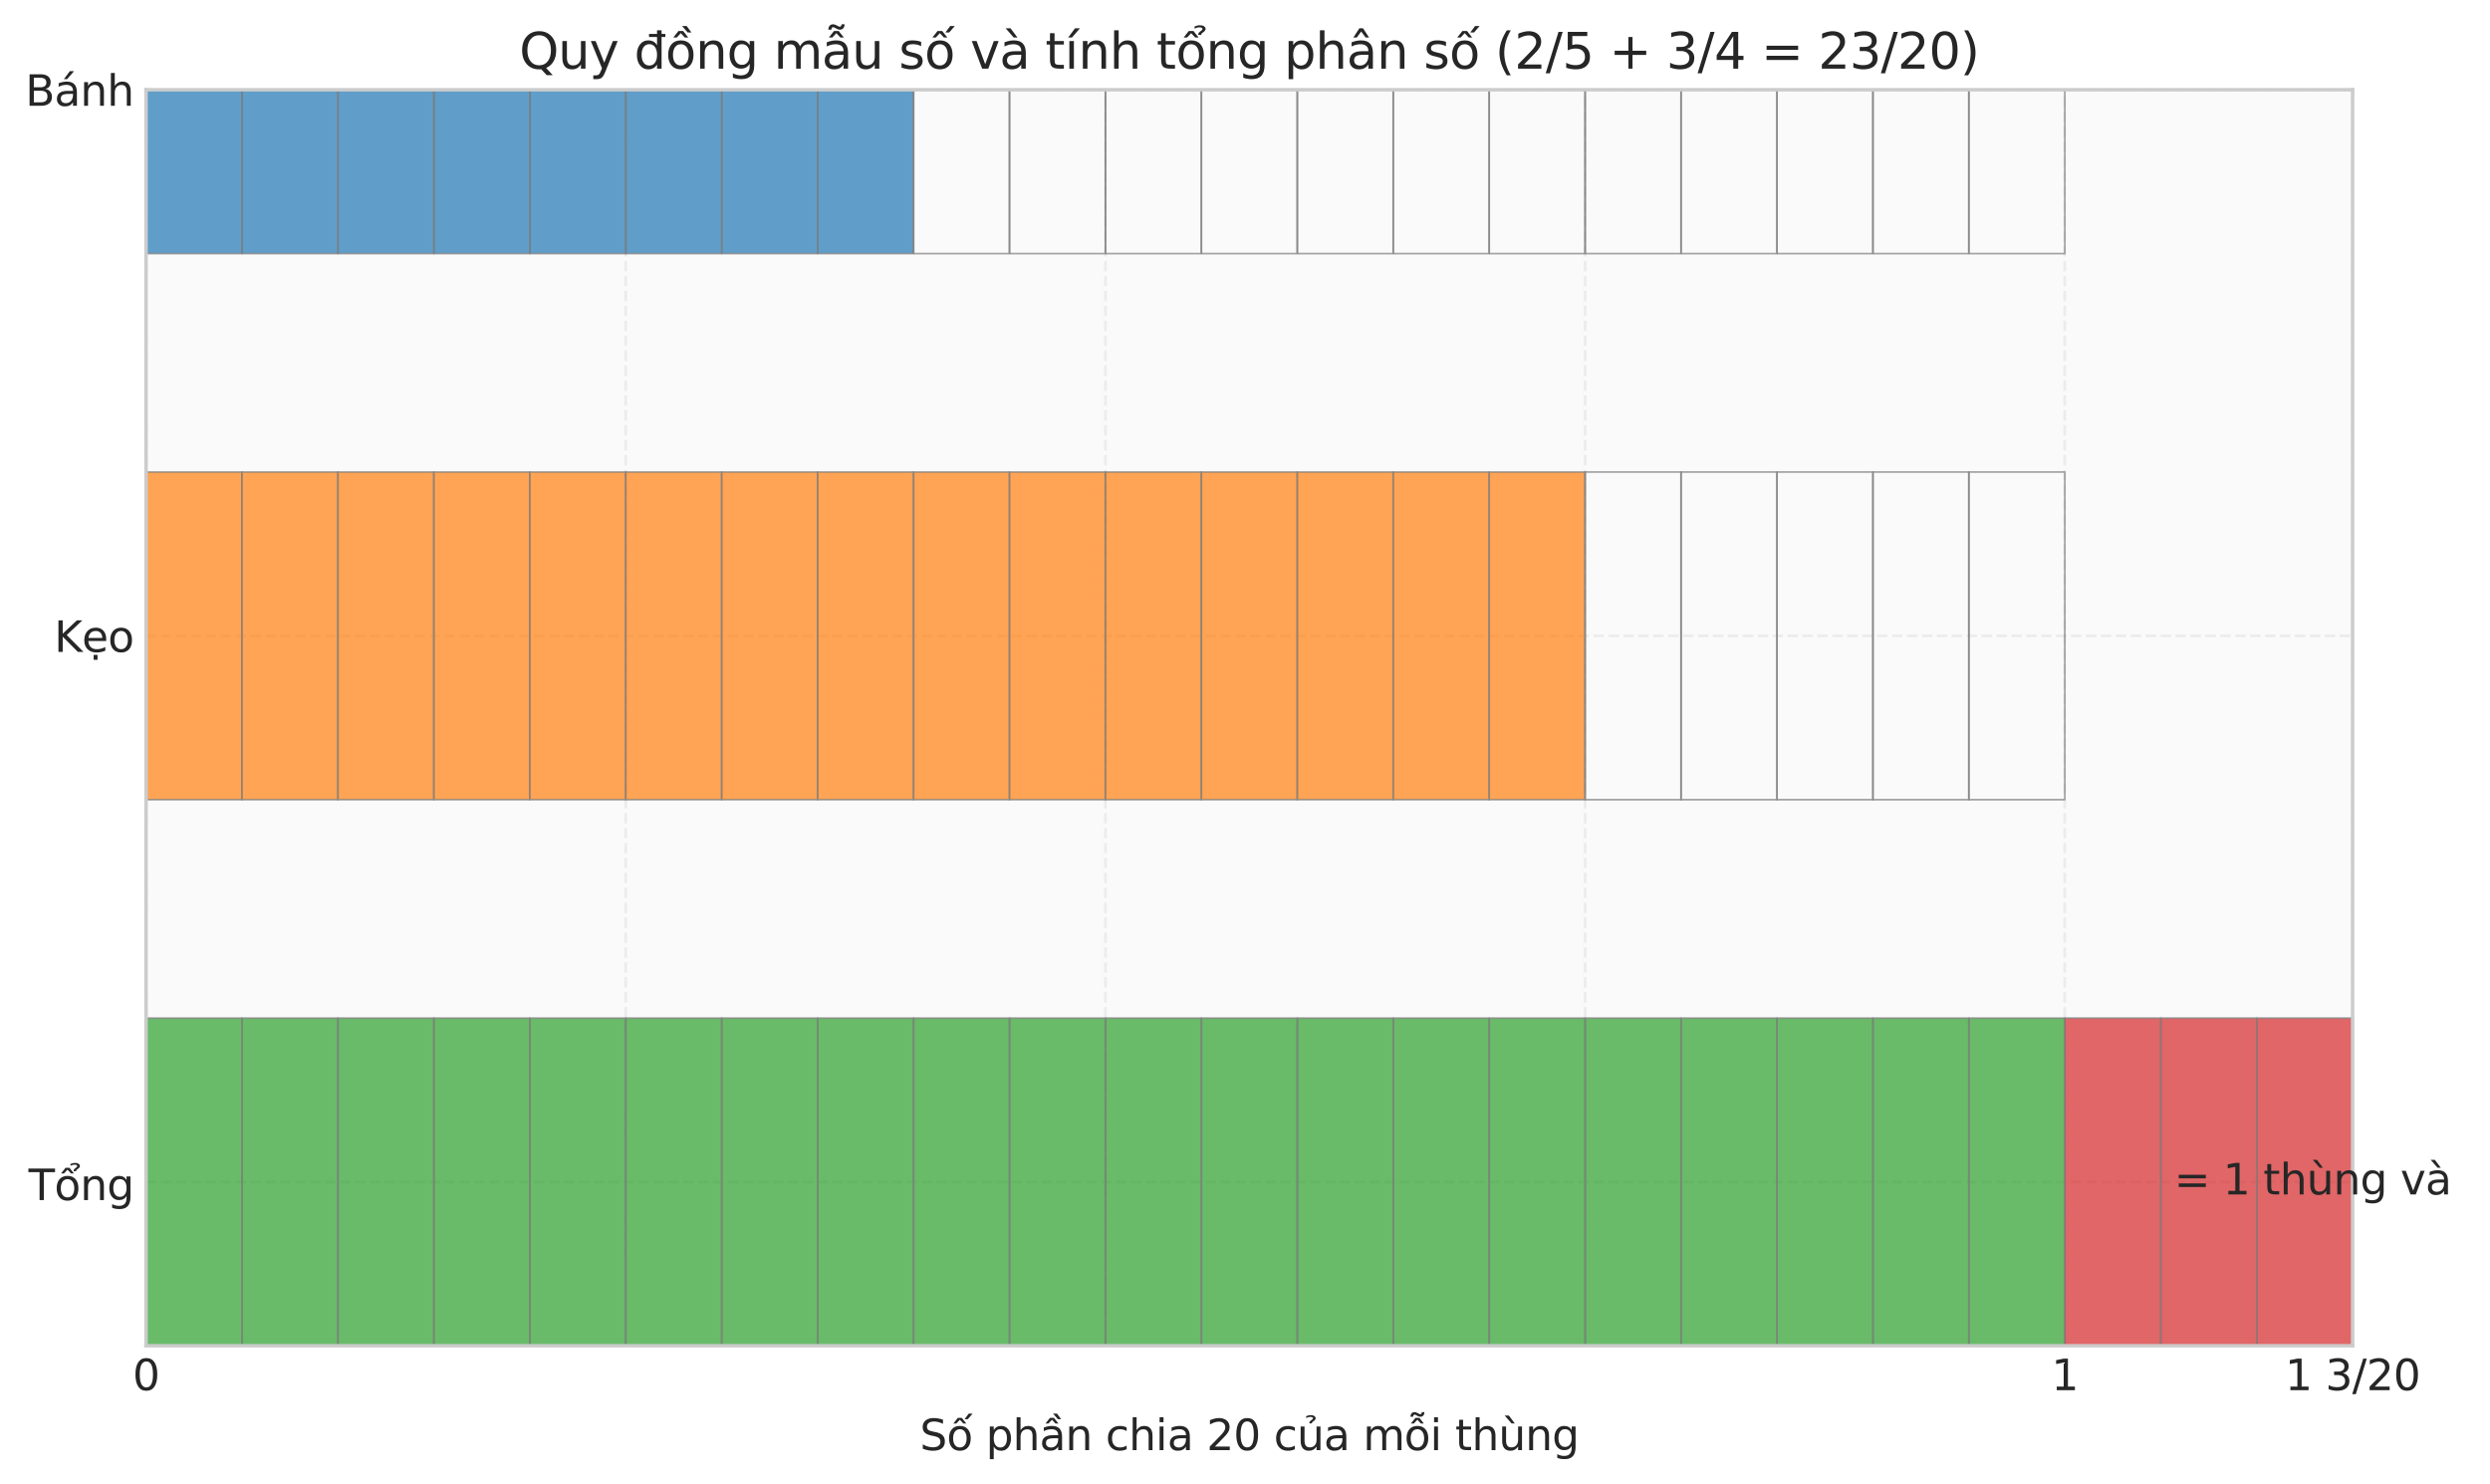 <?xml version="1.0" encoding="utf-8" standalone="no"?>
<!DOCTYPE svg PUBLIC "-//W3C//DTD SVG 1.1//EN"
  "http://www.w3.org/Graphics/SVG/1.1/DTD/svg11.dtd">
<svg xmlns:xlink="http://www.w3.org/1999/xlink" width="707.493pt" height="421.741pt" viewBox="0 0 707.493 421.741" xmlns="http://www.w3.org/2000/svg" version="1.1">
 <defs>
  <style type="text/css">*{stroke-linejoin: round; stroke-linecap: butt}</style>
 </defs>
 <g id="figure_1">
  <g id="patch_1">
   <path d="M 0 421.741 
L 707.493 421.741 
L 707.493 0 
L 0 0 
z
" style="fill: #ffffff"/>
  </g>
  <g id="axes_1">
   <g id="patch_2">
    <path d="M 41.497 382.386 
L 668.459 382.386 
L 668.459 25.503 
L 41.497 25.503 
z
" style="fill: #fafafa"/>
   </g>
   <g id="matplotlib.axis_1">
    <g id="xtick_1">
     <g id="line2d_1">
      <path d="M 41.497 382.386 
L 41.497 25.503 
" clip-path="url(#p2221a3d954)" style="fill: none; stroke-dasharray: 2.96,1.28; stroke-dashoffset: 0; stroke: #cccccc; stroke-opacity: 0.3; stroke-width: 0.8"/>
     </g>
     <g id="line2d_2"/>
     <g id="text_1">
      <!-- 0 -->
      <g style="fill: #262626" transform="translate(37.679 395.004) scale(0.12 -0.12)">
       <defs>
        <path id="DejaVuSans-30" d="M 2034 4250 
Q 1547 4250 1301 3770 
Q 1056 3291 1056 2328 
Q 1056 1369 1301 889 
Q 1547 409 2034 409 
Q 2525 409 2770 889 
Q 3016 1369 3016 2328 
Q 3016 3291 2770 3770 
Q 2525 4250 2034 4250 
z
M 2034 4750 
Q 2819 4750 3233 4129 
Q 3647 3509 3647 2328 
Q 3647 1150 3233 529 
Q 2819 -91 2034 -91 
Q 1250 -91 836 529 
Q 422 1150 422 2328 
Q 422 3509 836 4129 
Q 1250 4750 2034 4750 
z
" transform="scale(0.016)"/>
       </defs>
       <use xlink:href="#DejaVuSans-30"/>
      </g>
     </g>
    </g>
    <g id="xtick_2">
     <g id="line2d_3">
      <path d="M 177.793 382.386 
L 177.793 25.503 
" clip-path="url(#p2221a3d954)" style="fill: none; stroke-dasharray: 2.96,1.28; stroke-dashoffset: 0; stroke: #cccccc; stroke-opacity: 0.3; stroke-width: 0.8"/>
     </g>
     <g id="line2d_4"/>
    </g>
    <g id="xtick_3">
     <g id="line2d_5">
      <path d="M 314.089 382.386 
L 314.089 25.503 
" clip-path="url(#p2221a3d954)" style="fill: none; stroke-dasharray: 2.96,1.28; stroke-dashoffset: 0; stroke: #cccccc; stroke-opacity: 0.3; stroke-width: 0.8"/>
     </g>
     <g id="line2d_6"/>
    </g>
    <g id="xtick_4">
     <g id="line2d_7">
      <path d="M 450.385 382.386 
L 450.385 25.503 
" clip-path="url(#p2221a3d954)" style="fill: none; stroke-dasharray: 2.96,1.28; stroke-dashoffset: 0; stroke: #cccccc; stroke-opacity: 0.3; stroke-width: 0.8"/>
     </g>
     <g id="line2d_8"/>
    </g>
    <g id="xtick_5">
     <g id="line2d_9">
      <path d="M 586.681 382.386 
L 586.681 25.503 
" clip-path="url(#p2221a3d954)" style="fill: none; stroke-dasharray: 2.96,1.28; stroke-dashoffset: 0; stroke: #cccccc; stroke-opacity: 0.3; stroke-width: 0.8"/>
     </g>
     <g id="line2d_10"/>
     <g id="text_2">
      <!-- 1 -->
      <g style="fill: #262626" transform="translate(582.863 395.004) scale(0.12 -0.12)">
       <defs>
        <path id="DejaVuSans-31" d="M 794 531 
L 1825 531 
L 1825 4091 
L 703 3866 
L 703 4441 
L 1819 4666 
L 2450 4666 
L 2450 531 
L 3481 531 
L 3481 0 
L 794 0 
L 794 531 
z
" transform="scale(0.016)"/>
       </defs>
       <use xlink:href="#DejaVuSans-31"/>
      </g>
     </g>
    </g>
    <g id="xtick_6">
     <g id="line2d_11">
      <path d="M 668.459 382.386 
L 668.459 25.503 
" clip-path="url(#p2221a3d954)" style="fill: none; stroke-dasharray: 2.96,1.28; stroke-dashoffset: 0; stroke: #cccccc; stroke-opacity: 0.3; stroke-width: 0.8"/>
     </g>
     <g id="line2d_12"/>
     <g id="text_3">
      <!-- 1 3/20 -->
      <g style="fill: #262626" transform="translate(649.26 395.004) scale(0.12 -0.12)">
       <defs>
        <path id="DejaVuSans-20" transform="scale(0.016)"/>
        <path id="DejaVuSans-33" d="M 2597 2516 
Q 3050 2419 3304 2112 
Q 3559 1806 3559 1356 
Q 3559 666 3084 287 
Q 2609 -91 1734 -91 
Q 1441 -91 1130 -33 
Q 819 25 488 141 
L 488 750 
Q 750 597 1062 519 
Q 1375 441 1716 441 
Q 2309 441 2620 675 
Q 2931 909 2931 1356 
Q 2931 1769 2642 2001 
Q 2353 2234 1838 2234 
L 1294 2234 
L 1294 2753 
L 1863 2753 
Q 2328 2753 2575 2939 
Q 2822 3125 2822 3475 
Q 2822 3834 2567 4026 
Q 2313 4219 1838 4219 
Q 1578 4219 1281 4162 
Q 984 4106 628 3988 
L 628 4550 
Q 988 4650 1302 4700 
Q 1616 4750 1894 4750 
Q 2613 4750 3031 4423 
Q 3450 4097 3450 3541 
Q 3450 3153 3228 2886 
Q 3006 2619 2597 2516 
z
" transform="scale(0.016)"/>
        <path id="DejaVuSans-2f" d="M 1625 4666 
L 2156 4666 
L 531 -594 
L 0 -594 
L 1625 4666 
z
" transform="scale(0.016)"/>
        <path id="DejaVuSans-32" d="M 1228 531 
L 3431 531 
L 3431 0 
L 469 0 
L 469 531 
Q 828 903 1448 1529 
Q 2069 2156 2228 2338 
Q 2531 2678 2651 2914 
Q 2772 3150 2772 3378 
Q 2772 3750 2511 3984 
Q 2250 4219 1831 4219 
Q 1534 4219 1204 4116 
Q 875 4013 500 3803 
L 500 4441 
Q 881 4594 1212 4672 
Q 1544 4750 1819 4750 
Q 2544 4750 2975 4387 
Q 3406 4025 3406 3419 
Q 3406 3131 3298 2873 
Q 3191 2616 2906 2266 
Q 2828 2175 2409 1742 
Q 1991 1309 1228 531 
z
" transform="scale(0.016)"/>
       </defs>
       <use xlink:href="#DejaVuSans-31"/>
       <use xlink:href="#DejaVuSans-20" transform="translate(63.623 0)"/>
       <use xlink:href="#DejaVuSans-33" transform="translate(95.41 0)"/>
       <use xlink:href="#DejaVuSans-2f" transform="translate(159.033 0)"/>
       <use xlink:href="#DejaVuSans-32" transform="translate(192.725 0)"/>
       <use xlink:href="#DejaVuSans-30" transform="translate(256.348 0)"/>
      </g>
     </g>
    </g>
    <g id="text_4">
     <!-- Số phần chia 20 của mỗi thùng -->
     <g style="fill: #262626" transform="translate(261.355 412.045) scale(0.12 -0.12)">
      <defs>
       <path id="DejaVuSans-53" d="M 3425 4513 
L 3425 3897 
Q 3066 4069 2747 4153 
Q 2428 4238 2131 4238 
Q 1616 4238 1336 4038 
Q 1056 3838 1056 3469 
Q 1056 3159 1242 3001 
Q 1428 2844 1947 2747 
L 2328 2669 
Q 3034 2534 3370 2195 
Q 3706 1856 3706 1288 
Q 3706 609 3251 259 
Q 2797 -91 1919 -91 
Q 1588 -91 1214 -16 
Q 841 59 441 206 
L 441 856 
Q 825 641 1194 531 
Q 1563 422 1919 422 
Q 2459 422 2753 634 
Q 3047 847 3047 1241 
Q 3047 1584 2836 1778 
Q 2625 1972 2144 2069 
L 1759 2144 
Q 1053 2284 737 2584 
Q 422 2884 422 3419 
Q 422 4038 858 4394 
Q 1294 4750 2059 4750 
Q 2388 4750 2728 4690 
Q 3069 4631 3425 4513 
z
" transform="scale(0.016)"/>
       <path id="DejaVuSans-1ed1" d="M 1658 4775 
L 2246 4775 
L 2905 3944 
L 2471 3944 
L 1952 4500 
L 1433 3944 
L 999 3944 
L 1658 4775 
z
M 3268 5409 
L 3846 5409 
L 3134 4584 
L 2655 4584 
L 3268 5409 
z
M 1959 3097 
Q 1497 3097 1228 2736 
Q 959 2375 959 1747 
Q 959 1119 1226 758 
Q 1494 397 1959 397 
Q 2419 397 2687 759 
Q 2956 1122 2956 1747 
Q 2956 2369 2687 2733 
Q 2419 3097 1959 3097 
z
M 1959 3584 
Q 2709 3584 3137 3096 
Q 3566 2609 3566 1747 
Q 3566 888 3137 398 
Q 2709 -91 1959 -91 
Q 1206 -91 779 398 
Q 353 888 353 1747 
Q 353 2609 779 3096 
Q 1206 3584 1959 3584 
z
" transform="scale(0.016)"/>
       <path id="DejaVuSans-70" d="M 1159 525 
L 1159 -1331 
L 581 -1331 
L 581 3500 
L 1159 3500 
L 1159 2969 
Q 1341 3281 1617 3432 
Q 1894 3584 2278 3584 
Q 2916 3584 3314 3078 
Q 3713 2572 3713 1747 
Q 3713 922 3314 415 
Q 2916 -91 2278 -91 
Q 1894 -91 1617 61 
Q 1341 213 1159 525 
z
M 3116 1747 
Q 3116 2381 2855 2742 
Q 2594 3103 2138 3103 
Q 1681 3103 1420 2742 
Q 1159 2381 1159 1747 
Q 1159 1113 1420 752 
Q 1681 391 2138 391 
Q 2594 391 2855 752 
Q 3116 1113 3116 1747 
z
" transform="scale(0.016)"/>
       <path id="DejaVuSans-68" d="M 3513 2113 
L 3513 0 
L 2938 0 
L 2938 2094 
Q 2938 2591 2744 2837 
Q 2550 3084 2163 3084 
Q 1697 3084 1428 2787 
Q 1159 2491 1159 1978 
L 1159 0 
L 581 0 
L 581 4863 
L 1159 4863 
L 1159 2956 
Q 1366 3272 1645 3428 
Q 1925 3584 2291 3584 
Q 2894 3584 3203 3211 
Q 3513 2838 3513 2113 
z
" transform="scale(0.016)"/>
       <path id="DejaVuSans-1ea7" d="M 2194 1759 
Q 1497 1759 1228 1600 
Q 959 1441 959 1056 
Q 959 750 1161 570 
Q 1363 391 1709 391 
Q 2188 391 2477 730 
Q 2766 1069 2766 1631 
L 2766 1759 
L 2194 1759 
z
M 3341 1997 
L 3341 0 
L 2766 0 
L 2766 531 
Q 2569 213 2275 61 
Q 1981 -91 1556 -91 
Q 1019 -91 701 211 
Q 384 513 384 1019 
Q 384 1609 779 1909 
Q 1175 2209 1959 2209 
L 2766 2209 
L 2766 2266 
Q 2766 2663 2505 2880 
Q 2244 3097 1772 3097 
Q 1472 3097 1187 3025 
Q 903 2953 641 2809 
L 641 3341 
Q 956 3463 1253 3523 
Q 1550 3584 1831 3584 
Q 2591 3584 2966 3190 
Q 3341 2797 3341 1997 
z
M 2590 5409 
L 3202 4584 
L 2724 4584 
L 2006 5409 
L 2590 5409 
z
M 1554 4775 
L 2142 4775 
L 2801 3944 
L 2367 3944 
L 1848 4500 
L 1329 3944 
L 895 3944 
L 1554 4775 
z
" transform="scale(0.016)"/>
       <path id="DejaVuSans-6e" d="M 3513 2113 
L 3513 0 
L 2938 0 
L 2938 2094 
Q 2938 2591 2744 2837 
Q 2550 3084 2163 3084 
Q 1697 3084 1428 2787 
Q 1159 2491 1159 1978 
L 1159 0 
L 581 0 
L 581 3500 
L 1159 3500 
L 1159 2956 
Q 1366 3272 1645 3428 
Q 1925 3584 2291 3584 
Q 2894 3584 3203 3211 
Q 3513 2838 3513 2113 
z
" transform="scale(0.016)"/>
       <path id="DejaVuSans-63" d="M 3122 3366 
L 3122 2828 
Q 2878 2963 2633 3030 
Q 2388 3097 2138 3097 
Q 1578 3097 1268 2742 
Q 959 2388 959 1747 
Q 959 1106 1268 751 
Q 1578 397 2138 397 
Q 2388 397 2633 464 
Q 2878 531 3122 666 
L 3122 134 
Q 2881 22 2623 -34 
Q 2366 -91 2075 -91 
Q 1284 -91 818 406 
Q 353 903 353 1747 
Q 353 2603 823 3093 
Q 1294 3584 2113 3584 
Q 2378 3584 2631 3529 
Q 2884 3475 3122 3366 
z
" transform="scale(0.016)"/>
       <path id="DejaVuSans-69" d="M 603 3500 
L 1178 3500 
L 1178 0 
L 603 0 
L 603 3500 
z
M 603 4863 
L 1178 4863 
L 1178 4134 
L 603 4134 
L 603 4863 
z
" transform="scale(0.016)"/>
       <path id="DejaVuSans-61" d="M 2194 1759 
Q 1497 1759 1228 1600 
Q 959 1441 959 1056 
Q 959 750 1161 570 
Q 1363 391 1709 391 
Q 2188 391 2477 730 
Q 2766 1069 2766 1631 
L 2766 1759 
L 2194 1759 
z
M 3341 1997 
L 3341 0 
L 2766 0 
L 2766 531 
Q 2569 213 2275 61 
Q 1981 -91 1556 -91 
Q 1019 -91 701 211 
Q 384 513 384 1019 
Q 384 1609 779 1909 
Q 1175 2209 1959 2209 
L 2766 2209 
L 2766 2266 
Q 2766 2663 2505 2880 
Q 2244 3097 1772 3097 
Q 1472 3097 1187 3025 
Q 903 2953 641 2809 
L 641 3341 
Q 956 3463 1253 3523 
Q 1550 3584 1831 3584 
Q 2591 3584 2966 3190 
Q 3341 2797 3341 1997 
z
" transform="scale(0.016)"/>
       <path id="DejaVuSans-1ee7" d="M 544 1381 
L 544 3500 
L 1119 3500 
L 1119 1403 
Q 1119 906 1312 657 
Q 1506 409 1894 409 
Q 2359 409 2629 706 
Q 2900 1003 2900 1516 
L 2900 3500 
L 3475 3500 
L 3475 0 
L 2900 0 
L 2900 538 
Q 2691 219 2414 64 
Q 2138 -91 1772 -91 
Q 1169 -91 856 284 
Q 544 659 544 1381 
z
M 1991 3584 
L 1991 3584 
z
M 1364 5025 
Q 1714 5184 2042 5184 
Q 2367 5184 2565 5051 
Q 2764 4919 2764 4709 
Q 2764 4519 2489 4316 
L 2351 4216 
Q 2242 4134 2230 4106 
Q 2208 4056 2208 3956 
L 1836 3956 
L 1836 3994 
Q 1836 4119 1883 4203 
Q 1930 4288 2089 4403 
L 2230 4509 
Q 2373 4616 2373 4741 
Q 2373 4806 2276 4862 
Q 2180 4919 1958 4919 
Q 1676 4919 1364 4756 
L 1364 5025 
z
" transform="scale(0.016)"/>
       <path id="DejaVuSans-6d" d="M 3328 2828 
Q 3544 3216 3844 3400 
Q 4144 3584 4550 3584 
Q 5097 3584 5394 3201 
Q 5691 2819 5691 2113 
L 5691 0 
L 5113 0 
L 5113 2094 
Q 5113 2597 4934 2840 
Q 4756 3084 4391 3084 
Q 3944 3084 3684 2787 
Q 3425 2491 3425 1978 
L 3425 0 
L 2847 0 
L 2847 2094 
Q 2847 2600 2669 2842 
Q 2491 3084 2119 3084 
Q 1678 3084 1418 2786 
Q 1159 2488 1159 1978 
L 1159 0 
L 581 0 
L 581 3500 
L 1159 3500 
L 1159 2956 
Q 1356 3278 1631 3431 
Q 1906 3584 2284 3584 
Q 2666 3584 2933 3390 
Q 3200 3197 3328 2828 
z
" transform="scale(0.016)"/>
       <path id="DejaVuSans-1ed7" d="M 1658 4775 
L 2246 4775 
L 2905 3944 
L 2471 3944 
L 1952 4500 
L 1433 3944 
L 999 3944 
L 1658 4775 
z
M 1956 5074 
L 1777 5177 
Q 1699 5221 1650 5238 
Q 1602 5255 1565 5255 
Q 1452 5255 1389 5177 
Q 1327 5099 1327 4959 
L 1327 4940 
L 937 4940 
Q 937 5255 1098 5439 
Q 1259 5624 1527 5624 
Q 1640 5624 1735 5599 
Q 1831 5574 1981 5490 
L 2159 5396 
Q 2231 5355 2284 5336 
Q 2337 5318 2384 5318 
Q 2484 5318 2546 5397 
Q 2609 5477 2609 5605 
L 2609 5624 
L 2999 5624 
Q 2993 5312 2832 5126 
Q 2671 4940 2409 4940 
Q 2302 4940 2210 4965 
Q 2118 4990 1956 5074 
z
M 1959 3097 
Q 1497 3097 1228 2736 
Q 959 2375 959 1747 
Q 959 1119 1226 758 
Q 1494 397 1959 397 
Q 2419 397 2687 759 
Q 2956 1122 2956 1747 
Q 2956 2369 2687 2733 
Q 2419 3097 1959 3097 
z
M 1959 3584 
Q 2709 3584 3137 3096 
Q 3566 2609 3566 1747 
Q 3566 888 3137 398 
Q 2709 -91 1959 -91 
Q 1206 -91 779 398 
Q 353 888 353 1747 
Q 353 2609 779 3096 
Q 1206 3584 1959 3584 
z
" transform="scale(0.016)"/>
       <path id="DejaVuSans-74" d="M 1172 4494 
L 1172 3500 
L 2356 3500 
L 2356 3053 
L 1172 3053 
L 1172 1153 
Q 1172 725 1289 603 
Q 1406 481 1766 481 
L 2356 481 
L 2356 0 
L 1766 0 
Q 1100 0 847 248 
Q 594 497 594 1153 
L 594 3053 
L 172 3053 
L 172 3500 
L 594 3500 
L 594 4494 
L 1172 4494 
z
" transform="scale(0.016)"/>
       <path id="DejaVuSans-f9" d="M 544 1381 
L 544 3500 
L 1119 3500 
L 1119 1403 
Q 1119 906 1312 657 
Q 1506 409 1894 409 
Q 2359 409 2629 706 
Q 2900 1003 2900 1516 
L 2900 3500 
L 3475 3500 
L 3475 0 
L 2900 0 
L 2900 538 
Q 2691 219 2414 64 
Q 2138 -91 1772 -91 
Q 1169 -91 856 284 
Q 544 659 544 1381 
z
M 1991 3584 
L 1991 3584 
z
M 1531 5119 
L 2412 3950 
L 1934 3950 
L 915 5119 
L 1531 5119 
z
" transform="scale(0.016)"/>
       <path id="DejaVuSans-67" d="M 2906 1791 
Q 2906 2416 2648 2759 
Q 2391 3103 1925 3103 
Q 1463 3103 1205 2759 
Q 947 2416 947 1791 
Q 947 1169 1205 825 
Q 1463 481 1925 481 
Q 2391 481 2648 825 
Q 2906 1169 2906 1791 
z
M 3481 434 
Q 3481 -459 3084 -895 
Q 2688 -1331 1869 -1331 
Q 1566 -1331 1297 -1286 
Q 1028 -1241 775 -1147 
L 775 -588 
Q 1028 -725 1275 -790 
Q 1522 -856 1778 -856 
Q 2344 -856 2625 -561 
Q 2906 -266 2906 331 
L 2906 616 
Q 2728 306 2450 153 
Q 2172 0 1784 0 
Q 1141 0 747 490 
Q 353 981 353 1791 
Q 353 2603 747 3093 
Q 1141 3584 1784 3584 
Q 2172 3584 2450 3431 
Q 2728 3278 2906 2969 
L 2906 3500 
L 3481 3500 
L 3481 434 
z
" transform="scale(0.016)"/>
      </defs>
      <use xlink:href="#DejaVuSans-53"/>
      <use xlink:href="#DejaVuSans-1ed1" transform="translate(63.477 0)"/>
      <use xlink:href="#DejaVuSans-20" transform="translate(124.658 0)"/>
      <use xlink:href="#DejaVuSans-70" transform="translate(156.445 0)"/>
      <use xlink:href="#DejaVuSans-68" transform="translate(219.922 0)"/>
      <use xlink:href="#DejaVuSans-1ea7" transform="translate(283.301 0)"/>
      <use xlink:href="#DejaVuSans-6e" transform="translate(344.58 0)"/>
      <use xlink:href="#DejaVuSans-20" transform="translate(407.959 0)"/>
      <use xlink:href="#DejaVuSans-63" transform="translate(439.746 0)"/>
      <use xlink:href="#DejaVuSans-68" transform="translate(494.727 0)"/>
      <use xlink:href="#DejaVuSans-69" transform="translate(558.105 0)"/>
      <use xlink:href="#DejaVuSans-61" transform="translate(585.889 0)"/>
      <use xlink:href="#DejaVuSans-20" transform="translate(647.168 0)"/>
      <use xlink:href="#DejaVuSans-32" transform="translate(678.955 0)"/>
      <use xlink:href="#DejaVuSans-30" transform="translate(742.578 0)"/>
      <use xlink:href="#DejaVuSans-20" transform="translate(806.201 0)"/>
      <use xlink:href="#DejaVuSans-63" transform="translate(837.988 0)"/>
      <use xlink:href="#DejaVuSans-1ee7" transform="translate(892.969 0)"/>
      <use xlink:href="#DejaVuSans-61" transform="translate(956.348 0)"/>
      <use xlink:href="#DejaVuSans-20" transform="translate(1017.627 0)"/>
      <use xlink:href="#DejaVuSans-6d" transform="translate(1049.414 0)"/>
      <use xlink:href="#DejaVuSans-1ed7" transform="translate(1146.826 0)"/>
      <use xlink:href="#DejaVuSans-69" transform="translate(1208.008 0)"/>
      <use xlink:href="#DejaVuSans-20" transform="translate(1235.791 0)"/>
      <use xlink:href="#DejaVuSans-74" transform="translate(1267.578 0)"/>
      <use xlink:href="#DejaVuSans-68" transform="translate(1306.787 0)"/>
      <use xlink:href="#DejaVuSans-f9" transform="translate(1370.166 0)"/>
      <use xlink:href="#DejaVuSans-6e" transform="translate(1433.545 0)"/>
      <use xlink:href="#DejaVuSans-67" transform="translate(1496.924 0)"/>
     </g>
    </g>
   </g>
   <g id="matplotlib.axis_2">
    <g id="ytick_1">
     <g id="line2d_13">
      <path d="M 41.497 25.503 
L 668.459 25.503 
" clip-path="url(#p2221a3d954)" style="fill: none; stroke-dasharray: 2.96,1.28; stroke-dashoffset: 0; stroke: #cccccc; stroke-opacity: 0.3; stroke-width: 0.8"/>
     </g>
     <g id="line2d_14"/>
     <g id="text_5">
      <!-- Bánh -->
      <g style="fill: #262626" transform="translate(7.2 30.062) scale(0.12 -0.12)">
       <defs>
        <path id="DejaVuSans-42" d="M 1259 2228 
L 1259 519 
L 2272 519 
Q 2781 519 3026 730 
Q 3272 941 3272 1375 
Q 3272 1813 3026 2020 
Q 2781 2228 2272 2228 
L 1259 2228 
z
M 1259 4147 
L 1259 2741 
L 2194 2741 
Q 2656 2741 2882 2914 
Q 3109 3088 3109 3444 
Q 3109 3797 2882 3972 
Q 2656 4147 2194 4147 
L 1259 4147 
z
M 628 4666 
L 2241 4666 
Q 2963 4666 3353 4366 
Q 3744 4066 3744 3513 
Q 3744 3084 3544 2831 
Q 3344 2578 2956 2516 
Q 3422 2416 3680 2098 
Q 3938 1781 3938 1306 
Q 3938 681 3513 340 
Q 3088 0 2303 0 
L 628 0 
L 628 4666 
z
" transform="scale(0.016)"/>
        <path id="DejaVuSans-e1" d="M 2194 1759 
Q 1497 1759 1228 1600 
Q 959 1441 959 1056 
Q 959 750 1161 570 
Q 1363 391 1709 391 
Q 2188 391 2477 730 
Q 2766 1069 2766 1631 
L 2766 1759 
L 2194 1759 
z
M 3341 1997 
L 3341 0 
L 2766 0 
L 2766 531 
Q 2569 213 2275 61 
Q 1981 -91 1556 -91 
Q 1019 -91 701 211 
Q 384 513 384 1019 
Q 384 1609 779 1909 
Q 1175 2209 1959 2209 
L 2766 2209 
L 2766 2266 
Q 2766 2663 2505 2880 
Q 2244 3097 1772 3097 
Q 1472 3097 1187 3025 
Q 903 2953 641 2809 
L 641 3341 
Q 956 3463 1253 3523 
Q 1550 3584 1831 3584 
Q 2591 3584 2966 3190 
Q 3341 2797 3341 1997 
z
M 2290 5119 
L 2912 5119 
L 1894 3944 
L 1415 3944 
L 2290 5119 
z
" transform="scale(0.016)"/>
       </defs>
       <use xlink:href="#DejaVuSans-42"/>
       <use xlink:href="#DejaVuSans-e1" transform="translate(68.604 0)"/>
       <use xlink:href="#DejaVuSans-6e" transform="translate(129.883 0)"/>
       <use xlink:href="#DejaVuSans-68" transform="translate(193.262 0)"/>
      </g>
     </g>
    </g>
    <g id="ytick_2">
     <g id="line2d_15">
      <path d="M 41.497 180.669 
L 668.459 180.669 
" clip-path="url(#p2221a3d954)" style="fill: none; stroke-dasharray: 2.96,1.28; stroke-dashoffset: 0; stroke: #cccccc; stroke-opacity: 0.3; stroke-width: 0.8"/>
     </g>
     <g id="line2d_16"/>
     <g id="text_6">
      <!-- Kẹo -->
      <g style="fill: #262626" transform="translate(15.401 185.228) scale(0.12 -0.12)">
       <defs>
        <path id="DejaVuSans-4b" d="M 628 4666 
L 1259 4666 
L 1259 2694 
L 3353 4666 
L 4166 4666 
L 1850 2491 
L 4331 0 
L 3500 0 
L 1259 2247 
L 1259 0 
L 628 0 
L 628 4666 
z
" transform="scale(0.016)"/>
        <path id="DejaVuSans-1eb9" d="M 3597 1894 
L 3597 1613 
L 953 1613 
Q 991 1019 1311 708 
Q 1631 397 2203 397 
Q 2534 397 2845 478 
Q 3156 559 3463 722 
L 3463 178 
Q 3153 47 2828 -22 
Q 2503 -91 2169 -91 
Q 1331 -91 842 396 
Q 353 884 353 1716 
Q 353 2575 817 3079 
Q 1281 3584 2069 3584 
Q 2775 3584 3186 3129 
Q 3597 2675 3597 1894 
z
M 3022 2063 
Q 3016 2534 2758 2815 
Q 2500 3097 2075 3097 
Q 1594 3097 1305 2825 
Q 1016 2553 972 2059 
L 3022 2063 
z
M 1738 -441 
L 2313 -441 
L 2313 -1172 
L 1738 -1172 
L 1738 -441 
z
" transform="scale(0.016)"/>
        <path id="DejaVuSans-6f" d="M 1959 3097 
Q 1497 3097 1228 2736 
Q 959 2375 959 1747 
Q 959 1119 1226 758 
Q 1494 397 1959 397 
Q 2419 397 2687 759 
Q 2956 1122 2956 1747 
Q 2956 2369 2687 2733 
Q 2419 3097 1959 3097 
z
M 1959 3584 
Q 2709 3584 3137 3096 
Q 3566 2609 3566 1747 
Q 3566 888 3137 398 
Q 2709 -91 1959 -91 
Q 1206 -91 779 398 
Q 353 888 353 1747 
Q 353 2609 779 3096 
Q 1206 3584 1959 3584 
z
" transform="scale(0.016)"/>
       </defs>
       <use xlink:href="#DejaVuSans-4b"/>
       <use xlink:href="#DejaVuSans-1eb9" transform="translate(65.576 0)"/>
       <use xlink:href="#DejaVuSans-6f" transform="translate(127.1 0)"/>
      </g>
     </g>
    </g>
    <g id="ytick_3">
     <g id="line2d_17">
      <path d="M 41.497 335.836 
L 668.459 335.836 
" clip-path="url(#p2221a3d954)" style="fill: none; stroke-dasharray: 2.96,1.28; stroke-dashoffset: 0; stroke: #cccccc; stroke-opacity: 0.3; stroke-width: 0.8"/>
     </g>
     <g id="line2d_18"/>
     <g id="text_7">
      <!-- Tổng -->
      <g style="fill: #262626" transform="translate(8.102 340.996) scale(0.12 -0.12)">
       <defs>
        <path id="DejaVuSans-54" d="M -19 4666 
L 3928 4666 
L 3928 4134 
L 2272 4134 
L 2272 0 
L 1638 0 
L 1638 4134 
L -19 4134 
L -19 4666 
z
" transform="scale(0.016)"/>
        <path id="DejaVuSans-1ed5" d="M 2388 5345 
Q 2738 5504 3066 5504 
Q 3391 5504 3589 5371 
Q 3788 5239 3788 5029 
Q 3788 4839 3513 4636 
L 3375 4536 
Q 3266 4454 3254 4426 
Q 3232 4376 3232 4276 
L 2860 4276 
L 2860 4314 
Q 2860 4439 2907 4523 
Q 2954 4608 3113 4723 
L 3254 4829 
Q 3397 4936 3397 5061 
Q 3397 5126 3300 5182 
Q 3204 5239 2982 5239 
Q 2700 5239 2388 5076 
L 2388 5345 
z
M 1658 4775 
L 2246 4775 
L 2905 3944 
L 2471 3944 
L 1952 4500 
L 1433 3944 
L 999 3944 
L 1658 4775 
z
M 1959 3097 
Q 1497 3097 1228 2736 
Q 959 2375 959 1747 
Q 959 1119 1226 758 
Q 1494 397 1959 397 
Q 2419 397 2687 759 
Q 2956 1122 2956 1747 
Q 2956 2369 2687 2733 
Q 2419 3097 1959 3097 
z
M 1959 3584 
Q 2709 3584 3137 3096 
Q 3566 2609 3566 1747 
Q 3566 888 3137 398 
Q 2709 -91 1959 -91 
Q 1206 -91 779 398 
Q 353 888 353 1747 
Q 353 2609 779 3096 
Q 1206 3584 1959 3584 
z
" transform="scale(0.016)"/>
       </defs>
       <use xlink:href="#DejaVuSans-54"/>
       <use xlink:href="#DejaVuSans-1ed5" transform="translate(61.084 0)"/>
       <use xlink:href="#DejaVuSans-6e" transform="translate(122.266 0)"/>
       <use xlink:href="#DejaVuSans-67" transform="translate(185.645 0)"/>
      </g>
     </g>
    </g>
   </g>
   <g id="patch_3">
    <path d="M 41.497 72.053 
L 68.756 72.053 
L 68.756 -21.048 
L 41.497 -21.048 
z
" clip-path="url(#p2221a3d954)" style="fill: #1f77b4; opacity: 0.7; stroke: #808080; stroke-width: 0.5; stroke-linejoin: miter"/>
   </g>
   <g id="patch_4">
    <path d="M 68.756 72.053 
L 96.015 72.053 
L 96.015 -21.048 
L 68.756 -21.048 
z
" clip-path="url(#p2221a3d954)" style="fill: #1f77b4; opacity: 0.7; stroke: #808080; stroke-width: 0.5; stroke-linejoin: miter"/>
   </g>
   <g id="patch_5">
    <path d="M 96.015 72.053 
L 123.274 72.053 
L 123.274 -21.048 
L 96.015 -21.048 
z
" clip-path="url(#p2221a3d954)" style="fill: #1f77b4; opacity: 0.7; stroke: #808080; stroke-width: 0.5; stroke-linejoin: miter"/>
   </g>
   <g id="patch_6">
    <path d="M 123.274 72.053 
L 150.534 72.053 
L 150.534 -21.048 
L 123.274 -21.048 
z
" clip-path="url(#p2221a3d954)" style="fill: #1f77b4; opacity: 0.7; stroke: #808080; stroke-width: 0.5; stroke-linejoin: miter"/>
   </g>
   <g id="patch_7">
    <path d="M 150.534 72.053 
L 177.793 72.053 
L 177.793 -21.048 
L 150.534 -21.048 
z
" clip-path="url(#p2221a3d954)" style="fill: #1f77b4; opacity: 0.7; stroke: #808080; stroke-width: 0.5; stroke-linejoin: miter"/>
   </g>
   <g id="patch_8">
    <path d="M 177.793 72.053 
L 205.052 72.053 
L 205.052 -21.048 
L 177.793 -21.048 
z
" clip-path="url(#p2221a3d954)" style="fill: #1f77b4; opacity: 0.7; stroke: #808080; stroke-width: 0.5; stroke-linejoin: miter"/>
   </g>
   <g id="patch_9">
    <path d="M 205.052 72.053 
L 232.311 72.053 
L 232.311 -21.048 
L 205.052 -21.048 
z
" clip-path="url(#p2221a3d954)" style="fill: #1f77b4; opacity: 0.7; stroke: #808080; stroke-width: 0.5; stroke-linejoin: miter"/>
   </g>
   <g id="patch_10">
    <path d="M 232.311 72.053 
L 259.571 72.053 
L 259.571 -21.048 
L 232.311 -21.048 
z
" clip-path="url(#p2221a3d954)" style="fill: #1f77b4; opacity: 0.7; stroke: #808080; stroke-width: 0.5; stroke-linejoin: miter"/>
   </g>
   <g id="patch_11">
    <path d="M 259.571 72.053 
L 286.83 72.053 
L 286.83 -1 
M 259.571 -1 
L 259.571 72.053 
" clip-path="url(#p2221a3d954)" style="fill: none; opacity: 0.7; stroke: #808080; stroke-width: 0.5; stroke-linejoin: miter"/>
   </g>
   <g id="patch_12">
    <path d="M 286.83 72.053 
L 314.089 72.053 
L 314.089 -1 
M 286.83 -1 
L 286.83 72.053 
" clip-path="url(#p2221a3d954)" style="fill: none; opacity: 0.7; stroke: #808080; stroke-width: 0.5; stroke-linejoin: miter"/>
   </g>
   <g id="patch_13">
    <path d="M 314.089 72.053 
L 341.348 72.053 
L 341.348 -1 
M 314.089 -1 
L 314.089 72.053 
" clip-path="url(#p2221a3d954)" style="fill: none; opacity: 0.7; stroke: #808080; stroke-width: 0.5; stroke-linejoin: miter"/>
   </g>
   <g id="patch_14">
    <path d="M 341.348 72.053 
L 368.607 72.053 
L 368.607 -1 
M 341.348 -1 
L 341.348 72.053 
" clip-path="url(#p2221a3d954)" style="fill: none; opacity: 0.7; stroke: #808080; stroke-width: 0.5; stroke-linejoin: miter"/>
   </g>
   <g id="patch_15">
    <path d="M 368.607 72.053 
L 395.867 72.053 
L 395.867 -1 
M 368.607 -1 
L 368.607 72.053 
" clip-path="url(#p2221a3d954)" style="fill: none; opacity: 0.7; stroke: #808080; stroke-width: 0.5; stroke-linejoin: miter"/>
   </g>
   <g id="patch_16">
    <path d="M 395.867 72.053 
L 423.126 72.053 
L 423.126 -1 
M 395.867 -1 
L 395.867 72.053 
" clip-path="url(#p2221a3d954)" style="fill: none; opacity: 0.7; stroke: #808080; stroke-width: 0.5; stroke-linejoin: miter"/>
   </g>
   <g id="patch_17">
    <path d="M 423.126 72.053 
L 450.385 72.053 
L 450.385 -1 
M 423.126 -1 
L 423.126 72.053 
" clip-path="url(#p2221a3d954)" style="fill: none; opacity: 0.7; stroke: #808080; stroke-width: 0.5; stroke-linejoin: miter"/>
   </g>
   <g id="patch_18">
    <path d="M 450.385 72.053 
L 477.644 72.053 
L 477.644 -1 
M 450.385 -1 
L 450.385 72.053 
" clip-path="url(#p2221a3d954)" style="fill: none; opacity: 0.7; stroke: #808080; stroke-width: 0.5; stroke-linejoin: miter"/>
   </g>
   <g id="patch_19">
    <path d="M 477.644 72.053 
L 504.903 72.053 
L 504.903 -1 
M 477.644 -1 
L 477.644 72.053 
" clip-path="url(#p2221a3d954)" style="fill: none; opacity: 0.7; stroke: #808080; stroke-width: 0.5; stroke-linejoin: miter"/>
   </g>
   <g id="patch_20">
    <path d="M 504.903 72.053 
L 532.163 72.053 
L 532.163 -1 
M 504.903 -1 
L 504.903 72.053 
" clip-path="url(#p2221a3d954)" style="fill: none; opacity: 0.7; stroke: #808080; stroke-width: 0.5; stroke-linejoin: miter"/>
   </g>
   <g id="patch_21">
    <path d="M 532.163 72.053 
L 559.422 72.053 
L 559.422 -1 
M 532.163 -1 
L 532.163 72.053 
" clip-path="url(#p2221a3d954)" style="fill: none; opacity: 0.7; stroke: #808080; stroke-width: 0.5; stroke-linejoin: miter"/>
   </g>
   <g id="patch_22">
    <path d="M 559.422 72.053 
L 586.681 72.053 
L 586.681 -1 
M 559.422 -1 
L 559.422 72.053 
" clip-path="url(#p2221a3d954)" style="fill: none; opacity: 0.7; stroke: #808080; stroke-width: 0.5; stroke-linejoin: miter"/>
   </g>
   <g id="patch_23">
    <path d="M 41.497 227.219 
L 68.756 227.219 
L 68.756 134.119 
L 41.497 134.119 
z
" clip-path="url(#p2221a3d954)" style="fill: #ff7f0e; opacity: 0.7; stroke: #808080; stroke-width: 0.5; stroke-linejoin: miter"/>
   </g>
   <g id="patch_24">
    <path d="M 68.756 227.219 
L 96.015 227.219 
L 96.015 134.119 
L 68.756 134.119 
z
" clip-path="url(#p2221a3d954)" style="fill: #ff7f0e; opacity: 0.7; stroke: #808080; stroke-width: 0.5; stroke-linejoin: miter"/>
   </g>
   <g id="patch_25">
    <path d="M 96.015 227.219 
L 123.274 227.219 
L 123.274 134.119 
L 96.015 134.119 
z
" clip-path="url(#p2221a3d954)" style="fill: #ff7f0e; opacity: 0.7; stroke: #808080; stroke-width: 0.5; stroke-linejoin: miter"/>
   </g>
   <g id="patch_26">
    <path d="M 123.274 227.219 
L 150.534 227.219 
L 150.534 134.119 
L 123.274 134.119 
z
" clip-path="url(#p2221a3d954)" style="fill: #ff7f0e; opacity: 0.7; stroke: #808080; stroke-width: 0.5; stroke-linejoin: miter"/>
   </g>
   <g id="patch_27">
    <path d="M 150.534 227.219 
L 177.793 227.219 
L 177.793 134.119 
L 150.534 134.119 
z
" clip-path="url(#p2221a3d954)" style="fill: #ff7f0e; opacity: 0.7; stroke: #808080; stroke-width: 0.5; stroke-linejoin: miter"/>
   </g>
   <g id="patch_28">
    <path d="M 177.793 227.219 
L 205.052 227.219 
L 205.052 134.119 
L 177.793 134.119 
z
" clip-path="url(#p2221a3d954)" style="fill: #ff7f0e; opacity: 0.7; stroke: #808080; stroke-width: 0.5; stroke-linejoin: miter"/>
   </g>
   <g id="patch_29">
    <path d="M 205.052 227.219 
L 232.311 227.219 
L 232.311 134.119 
L 205.052 134.119 
z
" clip-path="url(#p2221a3d954)" style="fill: #ff7f0e; opacity: 0.7; stroke: #808080; stroke-width: 0.5; stroke-linejoin: miter"/>
   </g>
   <g id="patch_30">
    <path d="M 232.311 227.219 
L 259.571 227.219 
L 259.571 134.119 
L 232.311 134.119 
z
" clip-path="url(#p2221a3d954)" style="fill: #ff7f0e; opacity: 0.7; stroke: #808080; stroke-width: 0.5; stroke-linejoin: miter"/>
   </g>
   <g id="patch_31">
    <path d="M 259.571 227.219 
L 286.83 227.219 
L 286.83 134.119 
L 259.571 134.119 
z
" clip-path="url(#p2221a3d954)" style="fill: #ff7f0e; opacity: 0.7; stroke: #808080; stroke-width: 0.5; stroke-linejoin: miter"/>
   </g>
   <g id="patch_32">
    <path d="M 286.83 227.219 
L 314.089 227.219 
L 314.089 134.119 
L 286.83 134.119 
z
" clip-path="url(#p2221a3d954)" style="fill: #ff7f0e; opacity: 0.7; stroke: #808080; stroke-width: 0.5; stroke-linejoin: miter"/>
   </g>
   <g id="patch_33">
    <path d="M 314.089 227.219 
L 341.348 227.219 
L 341.348 134.119 
L 314.089 134.119 
z
" clip-path="url(#p2221a3d954)" style="fill: #ff7f0e; opacity: 0.7; stroke: #808080; stroke-width: 0.5; stroke-linejoin: miter"/>
   </g>
   <g id="patch_34">
    <path d="M 341.348 227.219 
L 368.607 227.219 
L 368.607 134.119 
L 341.348 134.119 
z
" clip-path="url(#p2221a3d954)" style="fill: #ff7f0e; opacity: 0.7; stroke: #808080; stroke-width: 0.5; stroke-linejoin: miter"/>
   </g>
   <g id="patch_35">
    <path d="M 368.607 227.219 
L 395.867 227.219 
L 395.867 134.119 
L 368.607 134.119 
z
" clip-path="url(#p2221a3d954)" style="fill: #ff7f0e; opacity: 0.7; stroke: #808080; stroke-width: 0.5; stroke-linejoin: miter"/>
   </g>
   <g id="patch_36">
    <path d="M 395.867 227.219 
L 423.126 227.219 
L 423.126 134.119 
L 395.867 134.119 
z
" clip-path="url(#p2221a3d954)" style="fill: #ff7f0e; opacity: 0.7; stroke: #808080; stroke-width: 0.5; stroke-linejoin: miter"/>
   </g>
   <g id="patch_37">
    <path d="M 423.126 227.219 
L 450.385 227.219 
L 450.385 134.119 
L 423.126 134.119 
z
" clip-path="url(#p2221a3d954)" style="fill: #ff7f0e; opacity: 0.7; stroke: #808080; stroke-width: 0.5; stroke-linejoin: miter"/>
   </g>
   <g id="patch_38">
    <path d="M 450.385 227.219 
L 477.644 227.219 
L 477.644 134.119 
L 450.385 134.119 
L 450.385 227.219 
z
" clip-path="url(#p2221a3d954)" style="fill: none; opacity: 0.7; stroke: #808080; stroke-width: 0.5; stroke-linejoin: miter"/>
   </g>
   <g id="patch_39">
    <path d="M 477.644 227.219 
L 504.903 227.219 
L 504.903 134.119 
L 477.644 134.119 
L 477.644 227.219 
z
" clip-path="url(#p2221a3d954)" style="fill: none; opacity: 0.7; stroke: #808080; stroke-width: 0.5; stroke-linejoin: miter"/>
   </g>
   <g id="patch_40">
    <path d="M 504.903 227.219 
L 532.163 227.219 
L 532.163 134.119 
L 504.903 134.119 
L 504.903 227.219 
z
" clip-path="url(#p2221a3d954)" style="fill: none; opacity: 0.7; stroke: #808080; stroke-width: 0.5; stroke-linejoin: miter"/>
   </g>
   <g id="patch_41">
    <path d="M 532.163 227.219 
L 559.422 227.219 
L 559.422 134.119 
L 532.163 134.119 
L 532.163 227.219 
z
" clip-path="url(#p2221a3d954)" style="fill: none; opacity: 0.7; stroke: #808080; stroke-width: 0.5; stroke-linejoin: miter"/>
   </g>
   <g id="patch_42">
    <path d="M 559.422 227.219 
L 586.681 227.219 
L 586.681 134.119 
L 559.422 134.119 
L 559.422 227.219 
z
" clip-path="url(#p2221a3d954)" style="fill: none; opacity: 0.7; stroke: #808080; stroke-width: 0.5; stroke-linejoin: miter"/>
   </g>
   <g id="patch_43">
    <path d="M 41.497 382.386 
L 68.756 382.386 
L 68.756 289.286 
L 41.497 289.286 
z
" clip-path="url(#p2221a3d954)" style="fill: #2ca02c; opacity: 0.7; stroke: #808080; stroke-width: 0.5; stroke-linejoin: miter"/>
   </g>
   <g id="patch_44">
    <path d="M 68.756 382.386 
L 96.015 382.386 
L 96.015 289.286 
L 68.756 289.286 
z
" clip-path="url(#p2221a3d954)" style="fill: #2ca02c; opacity: 0.7; stroke: #808080; stroke-width: 0.5; stroke-linejoin: miter"/>
   </g>
   <g id="patch_45">
    <path d="M 96.015 382.386 
L 123.274 382.386 
L 123.274 289.286 
L 96.015 289.286 
z
" clip-path="url(#p2221a3d954)" style="fill: #2ca02c; opacity: 0.7; stroke: #808080; stroke-width: 0.5; stroke-linejoin: miter"/>
   </g>
   <g id="patch_46">
    <path d="M 123.274 382.386 
L 150.534 382.386 
L 150.534 289.286 
L 123.274 289.286 
z
" clip-path="url(#p2221a3d954)" style="fill: #2ca02c; opacity: 0.7; stroke: #808080; stroke-width: 0.5; stroke-linejoin: miter"/>
   </g>
   <g id="patch_47">
    <path d="M 150.534 382.386 
L 177.793 382.386 
L 177.793 289.286 
L 150.534 289.286 
z
" clip-path="url(#p2221a3d954)" style="fill: #2ca02c; opacity: 0.7; stroke: #808080; stroke-width: 0.5; stroke-linejoin: miter"/>
   </g>
   <g id="patch_48">
    <path d="M 177.793 382.386 
L 205.052 382.386 
L 205.052 289.286 
L 177.793 289.286 
z
" clip-path="url(#p2221a3d954)" style="fill: #2ca02c; opacity: 0.7; stroke: #808080; stroke-width: 0.5; stroke-linejoin: miter"/>
   </g>
   <g id="patch_49">
    <path d="M 205.052 382.386 
L 232.311 382.386 
L 232.311 289.286 
L 205.052 289.286 
z
" clip-path="url(#p2221a3d954)" style="fill: #2ca02c; opacity: 0.7; stroke: #808080; stroke-width: 0.5; stroke-linejoin: miter"/>
   </g>
   <g id="patch_50">
    <path d="M 232.311 382.386 
L 259.571 382.386 
L 259.571 289.286 
L 232.311 289.286 
z
" clip-path="url(#p2221a3d954)" style="fill: #2ca02c; opacity: 0.7; stroke: #808080; stroke-width: 0.5; stroke-linejoin: miter"/>
   </g>
   <g id="patch_51">
    <path d="M 259.571 382.386 
L 286.83 382.386 
L 286.83 289.286 
L 259.571 289.286 
z
" clip-path="url(#p2221a3d954)" style="fill: #2ca02c; opacity: 0.7; stroke: #808080; stroke-width: 0.5; stroke-linejoin: miter"/>
   </g>
   <g id="patch_52">
    <path d="M 286.83 382.386 
L 314.089 382.386 
L 314.089 289.286 
L 286.83 289.286 
z
" clip-path="url(#p2221a3d954)" style="fill: #2ca02c; opacity: 0.7; stroke: #808080; stroke-width: 0.5; stroke-linejoin: miter"/>
   </g>
   <g id="patch_53">
    <path d="M 314.089 382.386 
L 341.348 382.386 
L 341.348 289.286 
L 314.089 289.286 
z
" clip-path="url(#p2221a3d954)" style="fill: #2ca02c; opacity: 0.7; stroke: #808080; stroke-width: 0.5; stroke-linejoin: miter"/>
   </g>
   <g id="patch_54">
    <path d="M 341.348 382.386 
L 368.607 382.386 
L 368.607 289.286 
L 341.348 289.286 
z
" clip-path="url(#p2221a3d954)" style="fill: #2ca02c; opacity: 0.7; stroke: #808080; stroke-width: 0.5; stroke-linejoin: miter"/>
   </g>
   <g id="patch_55">
    <path d="M 368.607 382.386 
L 395.867 382.386 
L 395.867 289.286 
L 368.607 289.286 
z
" clip-path="url(#p2221a3d954)" style="fill: #2ca02c; opacity: 0.7; stroke: #808080; stroke-width: 0.5; stroke-linejoin: miter"/>
   </g>
   <g id="patch_56">
    <path d="M 395.867 382.386 
L 423.126 382.386 
L 423.126 289.286 
L 395.867 289.286 
z
" clip-path="url(#p2221a3d954)" style="fill: #2ca02c; opacity: 0.7; stroke: #808080; stroke-width: 0.5; stroke-linejoin: miter"/>
   </g>
   <g id="patch_57">
    <path d="M 423.126 382.386 
L 450.385 382.386 
L 450.385 289.286 
L 423.126 289.286 
z
" clip-path="url(#p2221a3d954)" style="fill: #2ca02c; opacity: 0.7; stroke: #808080; stroke-width: 0.5; stroke-linejoin: miter"/>
   </g>
   <g id="patch_58">
    <path d="M 450.385 382.386 
L 477.644 382.386 
L 477.644 289.286 
L 450.385 289.286 
z
" clip-path="url(#p2221a3d954)" style="fill: #2ca02c; opacity: 0.7; stroke: #808080; stroke-width: 0.5; stroke-linejoin: miter"/>
   </g>
   <g id="patch_59">
    <path d="M 477.644 382.386 
L 504.903 382.386 
L 504.903 289.286 
L 477.644 289.286 
z
" clip-path="url(#p2221a3d954)" style="fill: #2ca02c; opacity: 0.7; stroke: #808080; stroke-width: 0.5; stroke-linejoin: miter"/>
   </g>
   <g id="patch_60">
    <path d="M 504.903 382.386 
L 532.163 382.386 
L 532.163 289.286 
L 504.903 289.286 
z
" clip-path="url(#p2221a3d954)" style="fill: #2ca02c; opacity: 0.7; stroke: #808080; stroke-width: 0.5; stroke-linejoin: miter"/>
   </g>
   <g id="patch_61">
    <path d="M 532.163 382.386 
L 559.422 382.386 
L 559.422 289.286 
L 532.163 289.286 
z
" clip-path="url(#p2221a3d954)" style="fill: #2ca02c; opacity: 0.7; stroke: #808080; stroke-width: 0.5; stroke-linejoin: miter"/>
   </g>
   <g id="patch_62">
    <path d="M 559.422 382.386 
L 586.681 382.386 
L 586.681 289.286 
L 559.422 289.286 
z
" clip-path="url(#p2221a3d954)" style="fill: #2ca02c; opacity: 0.7; stroke: #808080; stroke-width: 0.5; stroke-linejoin: miter"/>
   </g>
   <g id="patch_63">
    <path d="M 586.681 382.386 
L 613.94 382.386 
L 613.94 289.286 
L 586.681 289.286 
z
" clip-path="url(#p2221a3d954)" style="fill: #d62728; opacity: 0.7; stroke: #808080; stroke-width: 0.5; stroke-linejoin: miter"/>
   </g>
   <g id="patch_64">
    <path d="M 613.94 382.386 
L 641.199 382.386 
L 641.199 289.286 
L 613.94 289.286 
z
" clip-path="url(#p2221a3d954)" style="fill: #d62728; opacity: 0.7; stroke: #808080; stroke-width: 0.5; stroke-linejoin: miter"/>
   </g>
   <g id="patch_65">
    <path d="M 641.199 382.386 
L 668.459 382.386 
L 668.459 289.286 
L 641.199 289.286 
z
" clip-path="url(#p2221a3d954)" style="fill: #d62728; opacity: 0.7; stroke: #808080; stroke-width: 0.5; stroke-linejoin: miter"/>
   </g>
   <g id="patch_66">
    <path d="M 41.497 382.386 
L 41.497 25.503 
" style="fill: none; stroke: #cccccc; stroke-linejoin: miter; stroke-linecap: square"/>
   </g>
   <g id="patch_67">
    <path d="M 668.459 382.386 
L 668.459 25.503 
" style="fill: none; stroke: #cccccc; stroke-linejoin: miter; stroke-linecap: square"/>
   </g>
   <g id="patch_68">
    <path d="M 41.497 382.386 
L 668.459 382.386 
" style="fill: none; stroke: #cccccc; stroke-linejoin: miter; stroke-linecap: square"/>
   </g>
   <g id="patch_69">
    <path d="M 41.497 25.503 
L 668.459 25.503 
" style="fill: none; stroke: #cccccc; stroke-linejoin: miter; stroke-linecap: square"/>
   </g>
   <g id="text_8">
    <!--  = 1 thùng và  -->
    <g style="fill: #262626" transform="translate(613.94 339.387) scale(0.12 -0.12)">
     <defs>
      <path id="DejaVuSans-3d" d="M 678 2906 
L 4684 2906 
L 4684 2381 
L 678 2381 
L 678 2906 
z
M 678 1631 
L 4684 1631 
L 4684 1100 
L 678 1100 
L 678 1631 
z
" transform="scale(0.016)"/>
      <path id="DejaVuSans-76" d="M 191 3500 
L 800 3500 
L 1894 563 
L 2988 3500 
L 3597 3500 
L 2284 0 
L 1503 0 
L 191 3500 
z
" transform="scale(0.016)"/>
      <path id="DejaVuSans-e0" d="M 2194 1759 
Q 1497 1759 1228 1600 
Q 959 1441 959 1056 
Q 959 750 1161 570 
Q 1363 391 1709 391 
Q 2188 391 2477 730 
Q 2766 1069 2766 1631 
L 2766 1759 
L 2194 1759 
z
M 3341 1997 
L 3341 0 
L 2766 0 
L 2766 531 
Q 2569 213 2275 61 
Q 1981 -91 1556 -91 
Q 1019 -91 701 211 
Q 384 513 384 1019 
Q 384 1609 779 1909 
Q 1175 2209 1959 2209 
L 2766 2209 
L 2766 2266 
Q 2766 2663 2505 2880 
Q 2244 3097 1772 3097 
Q 1472 3097 1187 3025 
Q 903 2953 641 2809 
L 641 3341 
Q 956 3463 1253 3523 
Q 1550 3584 1831 3584 
Q 2591 3584 2966 3190 
Q 3341 2797 3341 1997 
z
M 1403 5119 
L 2284 3950 
L 1806 3950 
L 787 5119 
L 1403 5119 
z
" transform="scale(0.016)"/>
     </defs>
     <use xlink:href="#DejaVuSans-20"/>
     <use xlink:href="#DejaVuSans-3d" transform="translate(31.787 0)"/>
     <use xlink:href="#DejaVuSans-20" transform="translate(115.576 0)"/>
     <use xlink:href="#DejaVuSans-31" transform="translate(147.363 0)"/>
     <use xlink:href="#DejaVuSans-20" transform="translate(210.986 0)"/>
     <use xlink:href="#DejaVuSans-74" transform="translate(242.773 0)"/>
     <use xlink:href="#DejaVuSans-68" transform="translate(281.982 0)"/>
     <use xlink:href="#DejaVuSans-f9" transform="translate(345.361 0)"/>
     <use xlink:href="#DejaVuSans-6e" transform="translate(408.74 0)"/>
     <use xlink:href="#DejaVuSans-67" transform="translate(472.119 0)"/>
     <use xlink:href="#DejaVuSans-20" transform="translate(535.596 0)"/>
     <use xlink:href="#DejaVuSans-76" transform="translate(567.383 0)"/>
     <use xlink:href="#DejaVuSans-e0" transform="translate(626.562 0)"/>
     <use xlink:href="#DejaVuSans-20" transform="translate(687.842 0)"/>
    </g>
   </g>
   <g id="text_9">
    <!-- Quy đồng mẫu số và tính tổng phân số (2/5 + 3/4 = 23/20) -->
    <g style="fill: #262626" transform="translate(147.55 19.503) scale(0.14 -0.14)">
     <defs>
      <path id="DejaVuSans-51" d="M 2522 4238 
Q 1834 4238 1429 3725 
Q 1025 3213 1025 2328 
Q 1025 1447 1429 934 
Q 1834 422 2522 422 
Q 3209 422 3611 934 
Q 4013 1447 4013 2328 
Q 4013 3213 3611 3725 
Q 3209 4238 2522 4238 
z
M 3406 84 
L 4238 -825 
L 3475 -825 
L 2784 -78 
Q 2681 -84 2626 -87 
Q 2572 -91 2522 -91 
Q 1538 -91 948 567 
Q 359 1225 359 2328 
Q 359 3434 948 4092 
Q 1538 4750 2522 4750 
Q 3503 4750 4090 4092 
Q 4678 3434 4678 2328 
Q 4678 1516 4351 937 
Q 4025 359 3406 84 
z
" transform="scale(0.016)"/>
      <path id="DejaVuSans-75" d="M 544 1381 
L 544 3500 
L 1119 3500 
L 1119 1403 
Q 1119 906 1312 657 
Q 1506 409 1894 409 
Q 2359 409 2629 706 
Q 2900 1003 2900 1516 
L 2900 3500 
L 3475 3500 
L 3475 0 
L 2900 0 
L 2900 538 
Q 2691 219 2414 64 
Q 2138 -91 1772 -91 
Q 1169 -91 856 284 
Q 544 659 544 1381 
z
M 1991 3584 
L 1991 3584 
z
" transform="scale(0.016)"/>
      <path id="DejaVuSans-79" d="M 2059 -325 
Q 1816 -950 1584 -1140 
Q 1353 -1331 966 -1331 
L 506 -1331 
L 506 -850 
L 844 -850 
Q 1081 -850 1212 -737 
Q 1344 -625 1503 -206 
L 1606 56 
L 191 3500 
L 800 3500 
L 1894 763 
L 2988 3500 
L 3597 3500 
L 2059 -325 
z
" transform="scale(0.016)"/>
      <path id="DejaVuSans-111" d="M 2906 2969 
L 2906 4013 
L 1888 4013 
L 1888 4403 
L 2906 4403 
L 2906 4863 
L 3481 4863 
L 3481 4403 
L 3963 4403 
L 3963 4013 
L 3481 4013 
L 3481 0 
L 2906 0 
L 2906 525 
Q 2725 213 2448 61 
Q 2172 -91 1784 -91 
Q 1150 -91 751 415 
Q 353 922 353 1747 
Q 353 2572 751 3078 
Q 1150 3584 1784 3584 
Q 2172 3584 2448 3432 
Q 2725 3281 2906 2969 
z
M 947 1747 
Q 947 1113 1208 752 
Q 1469 391 1925 391 
Q 2381 391 2643 752 
Q 2906 1113 2906 1747 
Q 2906 2381 2643 2742 
Q 2381 3103 1925 3103 
Q 1469 3103 1208 2742 
Q 947 2381 947 1747 
z
" transform="scale(0.016)"/>
      <path id="DejaVuSans-1ed3" d="M 2694 5409 
L 3306 4584 
L 2828 4584 
L 2110 5409 
L 2694 5409 
z
M 1658 4775 
L 2246 4775 
L 2905 3944 
L 2471 3944 
L 1952 4500 
L 1433 3944 
L 999 3944 
L 1658 4775 
z
M 1959 3097 
Q 1497 3097 1228 2736 
Q 959 2375 959 1747 
Q 959 1119 1226 758 
Q 1494 397 1959 397 
Q 2419 397 2687 759 
Q 2956 1122 2956 1747 
Q 2956 2369 2687 2733 
Q 2419 3097 1959 3097 
z
M 1959 3584 
Q 2709 3584 3137 3096 
Q 3566 2609 3566 1747 
Q 3566 888 3137 398 
Q 2709 -91 1959 -91 
Q 1206 -91 779 398 
Q 353 888 353 1747 
Q 353 2609 779 3096 
Q 1206 3584 1959 3584 
z
" transform="scale(0.016)"/>
      <path id="DejaVuSans-1eab" d="M 1562 4775 
L 2150 4775 
L 2809 3944 
L 2375 3944 
L 1856 4500 
L 1337 3944 
L 903 3944 
L 1562 4775 
z
M 1860 5074 
L 1681 5177 
Q 1603 5221 1554 5238 
Q 1506 5255 1469 5255 
Q 1356 5255 1293 5177 
Q 1231 5099 1231 4959 
L 1231 4940 
L 841 4940 
Q 841 5255 1002 5439 
Q 1163 5624 1431 5624 
Q 1544 5624 1639 5599 
Q 1735 5574 1885 5490 
L 2063 5396 
Q 2135 5355 2188 5336 
Q 2241 5318 2288 5318 
Q 2388 5318 2450 5397 
Q 2513 5477 2513 5605 
L 2513 5624 
L 2903 5624 
Q 2897 5312 2736 5126 
Q 2575 4940 2313 4940 
Q 2206 4940 2114 4965 
Q 2022 4990 1860 5074 
z
M 2194 1759 
Q 1497 1759 1228 1600 
Q 959 1441 959 1056 
Q 959 750 1161 570 
Q 1363 391 1709 391 
Q 2188 391 2477 730 
Q 2766 1069 2766 1631 
L 2766 1759 
L 2194 1759 
z
M 3341 1997 
L 3341 0 
L 2766 0 
L 2766 531 
Q 2569 213 2275 61 
Q 1981 -91 1556 -91 
Q 1019 -91 701 211 
Q 384 513 384 1019 
Q 384 1609 779 1909 
Q 1175 2209 1959 2209 
L 2766 2209 
L 2766 2266 
Q 2766 2663 2505 2880 
Q 2244 3097 1772 3097 
Q 1472 3097 1187 3025 
Q 903 2953 641 2809 
L 641 3341 
Q 956 3463 1253 3523 
Q 1550 3584 1831 3584 
Q 2591 3584 2966 3190 
Q 3341 2797 3341 1997 
z
" transform="scale(0.016)"/>
      <path id="DejaVuSans-73" d="M 2834 3397 
L 2834 2853 
Q 2591 2978 2328 3040 
Q 2066 3103 1784 3103 
Q 1356 3103 1142 2972 
Q 928 2841 928 2578 
Q 928 2378 1081 2264 
Q 1234 2150 1697 2047 
L 1894 2003 
Q 2506 1872 2764 1633 
Q 3022 1394 3022 966 
Q 3022 478 2636 193 
Q 2250 -91 1575 -91 
Q 1294 -91 989 -36 
Q 684 19 347 128 
L 347 722 
Q 666 556 975 473 
Q 1284 391 1588 391 
Q 1994 391 2212 530 
Q 2431 669 2431 922 
Q 2431 1156 2273 1281 
Q 2116 1406 1581 1522 
L 1381 1569 
Q 847 1681 609 1914 
Q 372 2147 372 2553 
Q 372 3047 722 3315 
Q 1072 3584 1716 3584 
Q 2034 3584 2315 3537 
Q 2597 3491 2834 3397 
z
" transform="scale(0.016)"/>
      <path id="DejaVuSans-ed" d="M 1322 5119 
L 1944 5119 
L 926 3944 
L 447 3944 
L 1322 5119 
z
M 603 3500 
L 1178 3500 
L 1178 0 
L 603 0 
L 603 3500 
z
M 891 3584 
L 891 3584 
z
" transform="scale(0.016)"/>
      <path id="DejaVuSans-e2" d="M 2194 1759 
Q 1497 1759 1228 1600 
Q 959 1441 959 1056 
Q 959 750 1161 570 
Q 1363 391 1709 391 
Q 2188 391 2477 730 
Q 2766 1069 2766 1631 
L 2766 1759 
L 2194 1759 
z
M 3341 1997 
L 3341 0 
L 2766 0 
L 2766 531 
Q 2569 213 2275 61 
Q 1981 -91 1556 -91 
Q 1019 -91 701 211 
Q 384 513 384 1019 
Q 384 1609 779 1909 
Q 1175 2209 1959 2209 
L 2766 2209 
L 2766 2266 
Q 2766 2663 2505 2880 
Q 2244 3097 1772 3097 
Q 1472 3097 1187 3025 
Q 903 2953 641 2809 
L 641 3341 
Q 956 3463 1253 3523 
Q 1550 3584 1831 3584 
Q 2591 3584 2966 3190 
Q 3341 2797 3341 1997 
z
M 1625 5119 
L 2087 5119 
L 2853 3944 
L 2419 3944 
L 1856 4709 
L 1294 3944 
L 859 3944 
L 1625 5119 
z
" transform="scale(0.016)"/>
      <path id="DejaVuSans-28" d="M 1984 4856 
Q 1566 4138 1362 3434 
Q 1159 2731 1159 2009 
Q 1159 1288 1364 580 
Q 1569 -128 1984 -844 
L 1484 -844 
Q 1016 -109 783 600 
Q 550 1309 550 2009 
Q 550 2706 781 3412 
Q 1013 4119 1484 4856 
L 1984 4856 
z
" transform="scale(0.016)"/>
      <path id="DejaVuSans-35" d="M 691 4666 
L 3169 4666 
L 3169 4134 
L 1269 4134 
L 1269 2991 
Q 1406 3038 1543 3061 
Q 1681 3084 1819 3084 
Q 2600 3084 3056 2656 
Q 3513 2228 3513 1497 
Q 3513 744 3044 326 
Q 2575 -91 1722 -91 
Q 1428 -91 1123 -41 
Q 819 9 494 109 
L 494 744 
Q 775 591 1075 516 
Q 1375 441 1709 441 
Q 2250 441 2565 725 
Q 2881 1009 2881 1497 
Q 2881 1984 2565 2268 
Q 2250 2553 1709 2553 
Q 1456 2553 1204 2497 
Q 953 2441 691 2322 
L 691 4666 
z
" transform="scale(0.016)"/>
      <path id="DejaVuSans-2b" d="M 2944 4013 
L 2944 2272 
L 4684 2272 
L 4684 1741 
L 2944 1741 
L 2944 0 
L 2419 0 
L 2419 1741 
L 678 1741 
L 678 2272 
L 2419 2272 
L 2419 4013 
L 2944 4013 
z
" transform="scale(0.016)"/>
      <path id="DejaVuSans-34" d="M 2419 4116 
L 825 1625 
L 2419 1625 
L 2419 4116 
z
M 2253 4666 
L 3047 4666 
L 3047 1625 
L 3713 1625 
L 3713 1100 
L 3047 1100 
L 3047 0 
L 2419 0 
L 2419 1100 
L 313 1100 
L 313 1709 
L 2253 4666 
z
" transform="scale(0.016)"/>
      <path id="DejaVuSans-29" d="M 513 4856 
L 1013 4856 
Q 1481 4119 1714 3412 
Q 1947 2706 1947 2009 
Q 1947 1309 1714 600 
Q 1481 -109 1013 -844 
L 513 -844 
Q 928 -128 1133 580 
Q 1338 1288 1338 2009 
Q 1338 2731 1133 3434 
Q 928 4138 513 4856 
z
" transform="scale(0.016)"/>
     </defs>
     <use xlink:href="#DejaVuSans-51"/>
     <use xlink:href="#DejaVuSans-75" transform="translate(78.711 0)"/>
     <use xlink:href="#DejaVuSans-79" transform="translate(142.09 0)"/>
     <use xlink:href="#DejaVuSans-20" transform="translate(201.27 0)"/>
     <use xlink:href="#DejaVuSans-111" transform="translate(233.057 0)"/>
     <use xlink:href="#DejaVuSans-1ed3" transform="translate(296.533 0)"/>
     <use xlink:href="#DejaVuSans-6e" transform="translate(357.715 0)"/>
     <use xlink:href="#DejaVuSans-67" transform="translate(421.094 0)"/>
     <use xlink:href="#DejaVuSans-20" transform="translate(484.57 0)"/>
     <use xlink:href="#DejaVuSans-6d" transform="translate(516.357 0)"/>
     <use xlink:href="#DejaVuSans-1eab" transform="translate(613.77 0)"/>
     <use xlink:href="#DejaVuSans-75" transform="translate(675.049 0)"/>
     <use xlink:href="#DejaVuSans-20" transform="translate(738.428 0)"/>
     <use xlink:href="#DejaVuSans-73" transform="translate(770.215 0)"/>
     <use xlink:href="#DejaVuSans-1ed1" transform="translate(822.314 0)"/>
     <use xlink:href="#DejaVuSans-20" transform="translate(883.496 0)"/>
     <use xlink:href="#DejaVuSans-76" transform="translate(915.283 0)"/>
     <use xlink:href="#DejaVuSans-e0" transform="translate(974.463 0)"/>
     <use xlink:href="#DejaVuSans-20" transform="translate(1035.742 0)"/>
     <use xlink:href="#DejaVuSans-74" transform="translate(1067.529 0)"/>
     <use xlink:href="#DejaVuSans-ed" transform="translate(1106.738 0)"/>
     <use xlink:href="#DejaVuSans-6e" transform="translate(1134.521 0)"/>
     <use xlink:href="#DejaVuSans-68" transform="translate(1197.9 0)"/>
     <use xlink:href="#DejaVuSans-20" transform="translate(1261.279 0)"/>
     <use xlink:href="#DejaVuSans-74" transform="translate(1293.066 0)"/>
     <use xlink:href="#DejaVuSans-1ed5" transform="translate(1332.275 0)"/>
     <use xlink:href="#DejaVuSans-6e" transform="translate(1393.457 0)"/>
     <use xlink:href="#DejaVuSans-67" transform="translate(1456.836 0)"/>
     <use xlink:href="#DejaVuSans-20" transform="translate(1520.312 0)"/>
     <use xlink:href="#DejaVuSans-70" transform="translate(1552.1 0)"/>
     <use xlink:href="#DejaVuSans-68" transform="translate(1615.576 0)"/>
     <use xlink:href="#DejaVuSans-e2" transform="translate(1678.955 0)"/>
     <use xlink:href="#DejaVuSans-6e" transform="translate(1740.234 0)"/>
     <use xlink:href="#DejaVuSans-20" transform="translate(1803.613 0)"/>
     <use xlink:href="#DejaVuSans-73" transform="translate(1835.4 0)"/>
     <use xlink:href="#DejaVuSans-1ed1" transform="translate(1887.5 0)"/>
     <use xlink:href="#DejaVuSans-20" transform="translate(1948.682 0)"/>
     <use xlink:href="#DejaVuSans-28" transform="translate(1980.469 0)"/>
     <use xlink:href="#DejaVuSans-32" transform="translate(2019.482 0)"/>
     <use xlink:href="#DejaVuSans-2f" transform="translate(2083.105 0)"/>
     <use xlink:href="#DejaVuSans-35" transform="translate(2116.797 0)"/>
     <use xlink:href="#DejaVuSans-20" transform="translate(2180.42 0)"/>
     <use xlink:href="#DejaVuSans-2b" transform="translate(2212.207 0)"/>
     <use xlink:href="#DejaVuSans-20" transform="translate(2295.996 0)"/>
     <use xlink:href="#DejaVuSans-33" transform="translate(2327.783 0)"/>
     <use xlink:href="#DejaVuSans-2f" transform="translate(2391.406 0)"/>
     <use xlink:href="#DejaVuSans-34" transform="translate(2425.098 0)"/>
     <use xlink:href="#DejaVuSans-20" transform="translate(2488.721 0)"/>
     <use xlink:href="#DejaVuSans-3d" transform="translate(2520.508 0)"/>
     <use xlink:href="#DejaVuSans-20" transform="translate(2604.297 0)"/>
     <use xlink:href="#DejaVuSans-32" transform="translate(2636.084 0)"/>
     <use xlink:href="#DejaVuSans-33" transform="translate(2699.707 0)"/>
     <use xlink:href="#DejaVuSans-2f" transform="translate(2763.33 0)"/>
     <use xlink:href="#DejaVuSans-32" transform="translate(2797.021 0)"/>
     <use xlink:href="#DejaVuSans-30" transform="translate(2860.645 0)"/>
     <use xlink:href="#DejaVuSans-29" transform="translate(2924.268 0)"/>
    </g>
   </g>
  </g>
 </g>
 <defs>
  <clipPath id="p2221a3d954">
   <rect x="41.497" y="25.503" width="626.962" height="356.884"/>
  </clipPath>
 </defs>
</svg>
